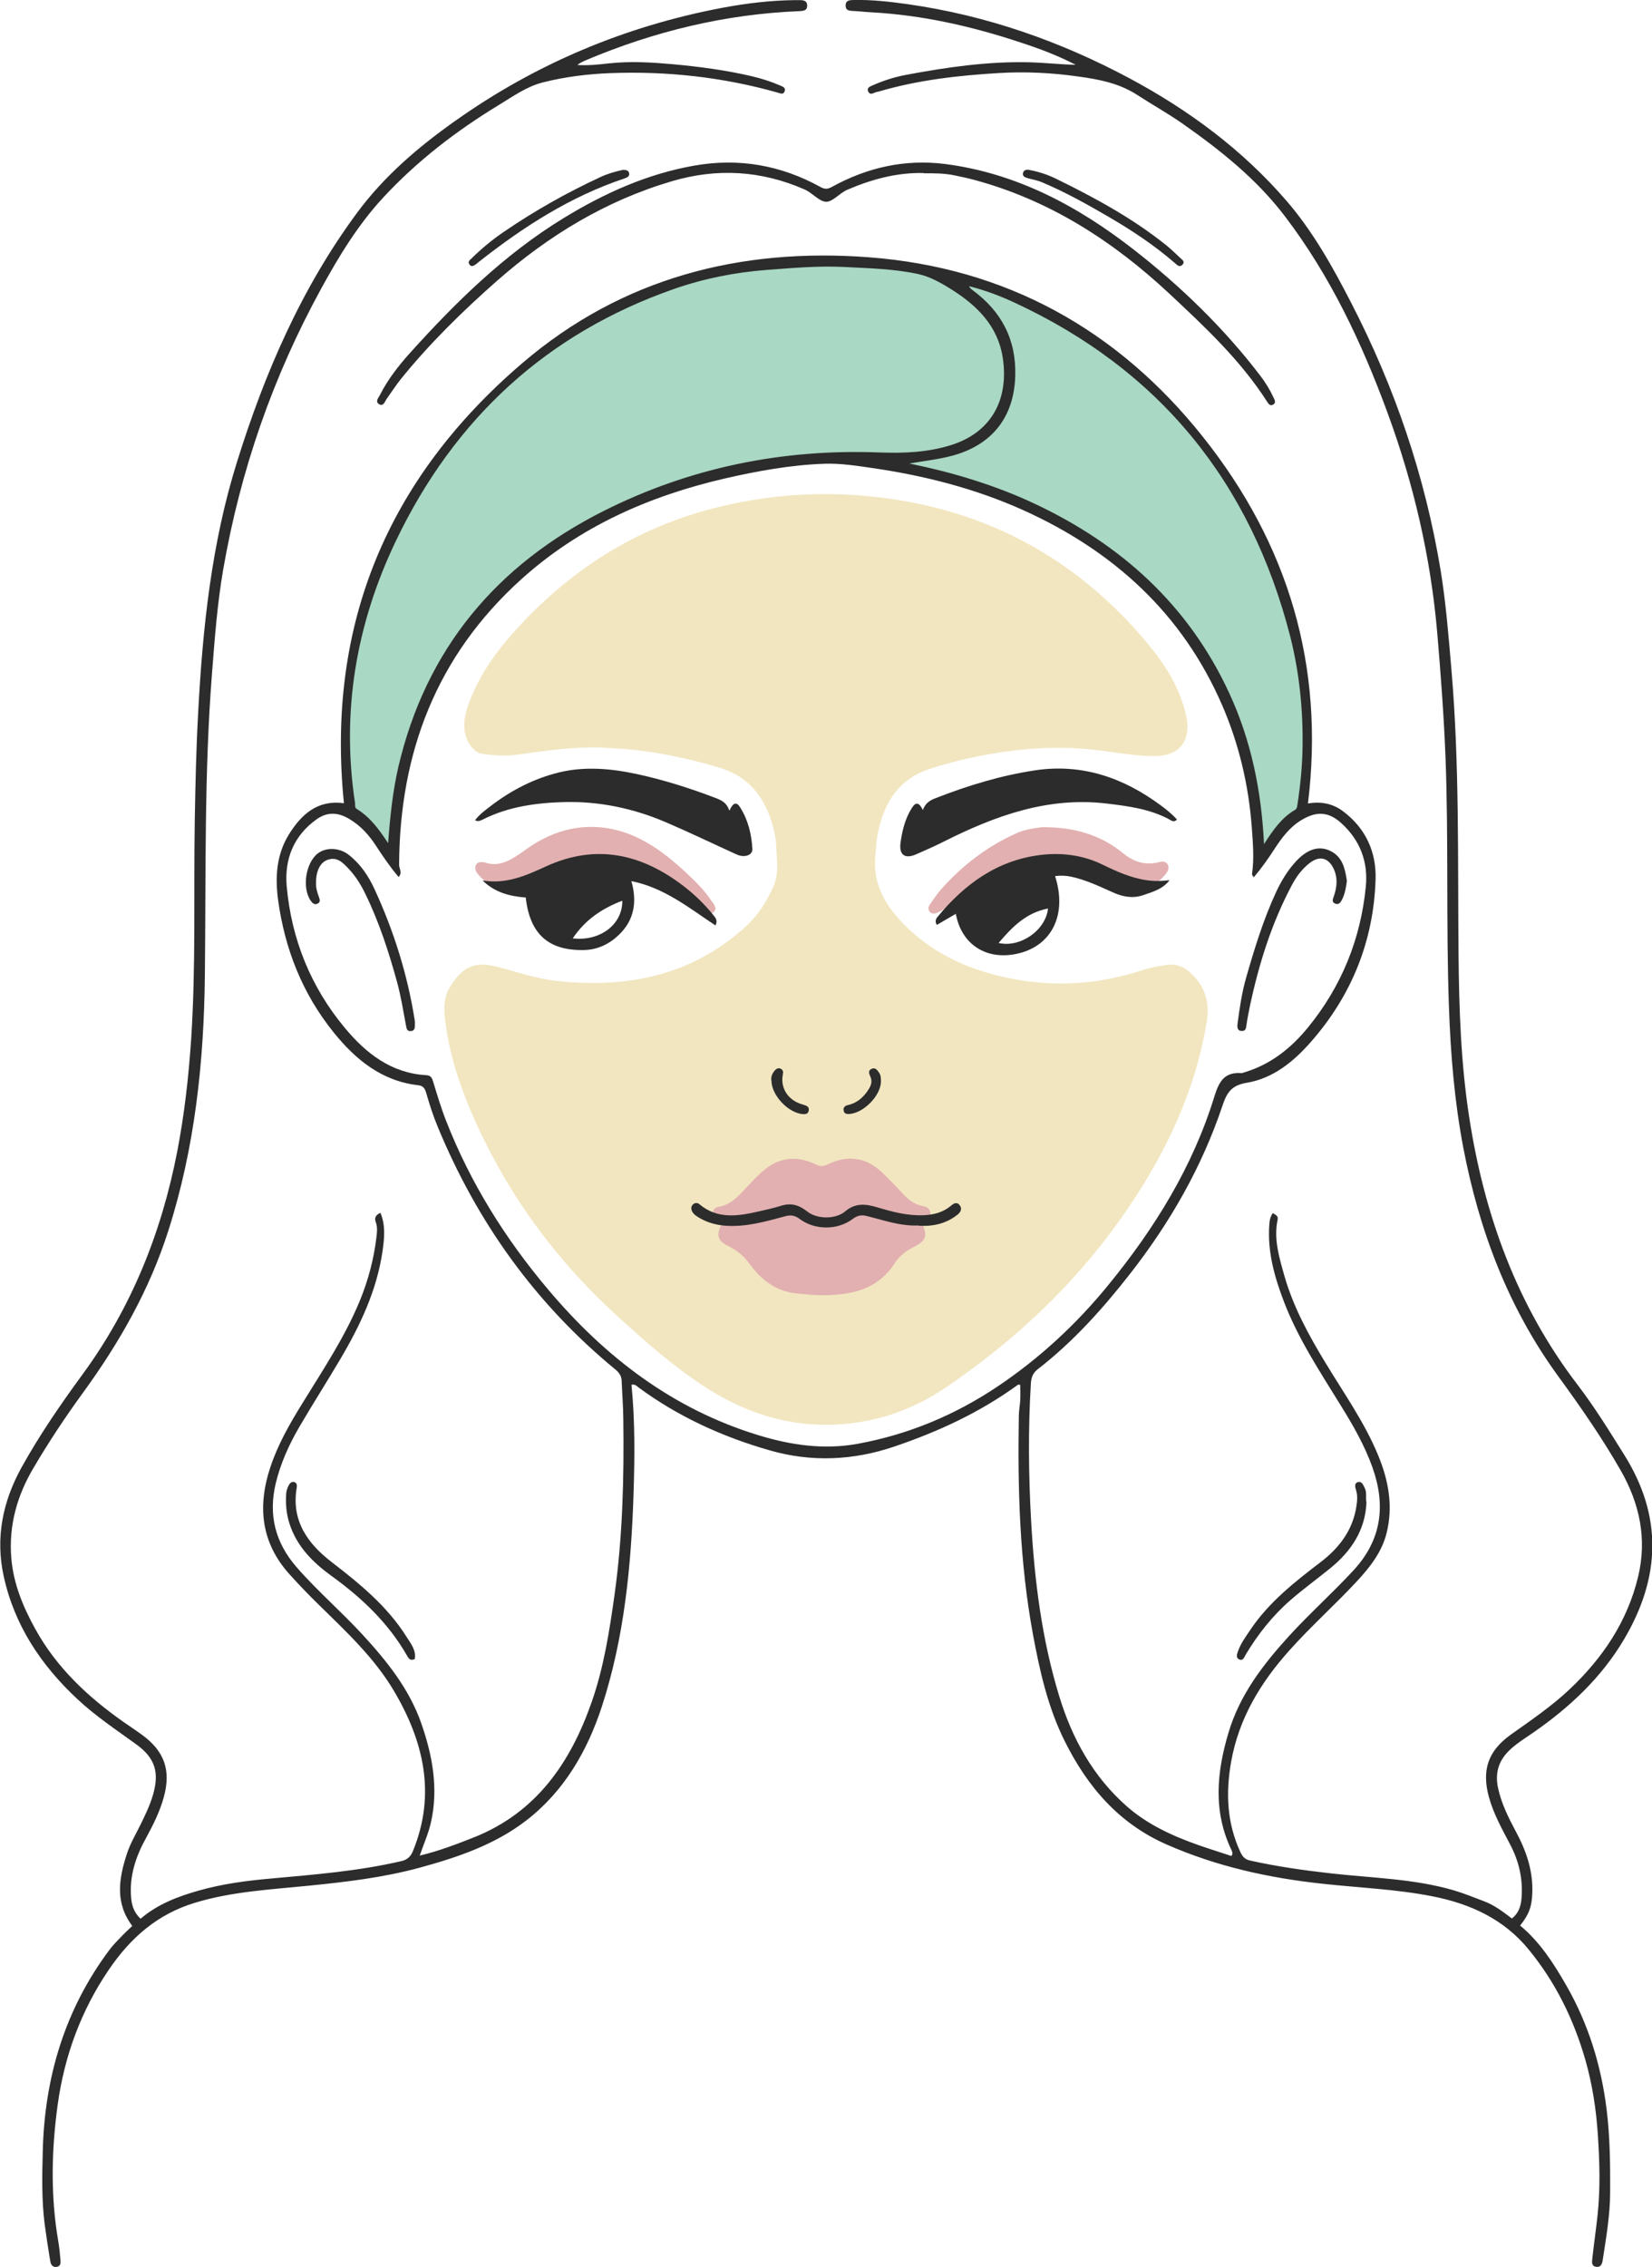 <?xml version="1.0" encoding="UTF-8"?>
<svg id="b" data-name="Calque 2" xmlns="http://www.w3.org/2000/svg" width="129.02" height="176.96" viewBox="0 0 129.02 176.96">
  <g id="c" data-name="OBJECTS">
    <g>
      <path d="M47.16,58.36c-2.3-.1-4.57.25-6.84.56-.9.12-1.78.05-2.67-.08-.69-.1-1.3-1.01-1.38-1.95-.07-.85.19-1.63.5-2.39.79-1.93,1.97-3.62,3.36-5.16,4.27-4.77,9.45-8.1,15.67-9.68,3.5-.89,7.09-1.25,10.7-1.03,9.14.56,16.79,4.21,22.78,11.19,1.53,1.78,2.85,3.71,3.36,6.07.36,1.65-.24,3.13-2.5,3.13-1.5,0-2.97-.29-4.44-.46-2.95-.36-5.86-.16-8.76.37-1.43.26-2.85.62-4.24,1.06-2.56.81-3.71,2.74-4.17,5.21-.09.47-.1.95-.15,1.43-.31,2.49.92,4.32,2.61,5.91,2.24,2.1,4.96,3.25,7.93,3.84,3.47.69,6.88.47,10.24-.63.65-.21,1.33-.35,2.01-.43.62-.08,1.18.09,1.66.49,1.25,1.06,1.68,2.38,1.41,3.99-.94,5.63-3.38,10.6-6.63,15.22-3.74,5.32-8.42,9.68-13.79,13.32-2.74,1.85-5.82,2.84-9.11,2.88-3.57.05-6.83-1.09-9.82-3.06-2.39-1.57-4.51-3.46-6.62-5.37-4.65-4.22-8.33-9.14-10.96-14.84-1.18-2.56-2.13-5.21-2.51-8.02-.13-.98-.23-1.98.37-2.93.98-1.55,1.89-1.99,3.7-1.52,1.55.4,3.06.93,4.67,1.1,5.48.58,10.5-.43,14.7-4.25.96-.87,1.64-1.96,2.17-3.15.43-.98.26-1.99.22-2.98-.04-1.05-.31-2.07-.75-3.04-.73-1.59-1.88-2.66-3.56-3.19-1.48-.46-2.99-.82-4.51-1.1-1.53-.29-3.08-.43-4.64-.5Z" fill="#f2e6c0"/>
      <g>
        <path d="M30.53,65.97c-.79-.26-.9-.93-1.27-1.33-.28-.3-.52-.72-.86-.86-.75-.31-.89-.91-.93-1.55-.14-1.86-.38-3.72-.29-5.59.23-4.56,1.17-8.96,2.95-13.17,1.38-3.27,3.23-6.27,5.43-9.07.86-1.09,1.79-2.13,2.76-3.1,1.52-1.51,3.15-2.92,4.93-4.16,2.97-2.07,6.14-3.72,9.6-4.81,2.26-.71,4.56-1.18,6.93-1.39,2.12-.19,4.23-.32,6.35-.24,1.94.08,3.91.13,5.8.58,1.3.31,2.45,1.09,3.54,1.9,1.95,1.45,3.13,3.38,3.08,5.81-.08,3.41-1.42,5.12-4.79,6.03-1.21.33-2.45.44-3.7.42-1.42-.03-2.85.05-4.27-.02-2.02-.09-3.98.27-5.95.59-2.88.47-5.72,1.14-8.46,2.18-3.43,1.29-6.67,2.93-9.55,5.23-1.15.93-2.31,1.85-3.32,2.93-2.65,2.82-4.73,6.01-6.11,9.65-.9,2.39-1.44,4.86-1.76,7.38-.1.8-.29,1.62-.12,2.59Z" fill="#a9d8c4"/>
        <path d="M98.59,65.85c-.11-2.85-.59-5.62-1.42-8.32-.64-2.09-1.52-4.08-2.66-5.95-1.36-2.23-2.93-4.31-4.85-6.09-2.88-2.68-6.12-4.81-9.74-6.37-2.49-1.07-5.04-1.87-7.66-2.51-.31-.07-.61-.15-.92-.2-.16-.03-.34,0-.32-.25.02-.2.18-.16.31-.17,1-.12,2.01-.26,2.98-.55,2.88-.89,4.66-2.64,4.84-5.89.13-2.4-.69-4.4-2.39-6.06-.29-.28-.64-.5-.97-.73-.16-.12-.29-.23-.19-.5.59-.13,1.11.21,1.63.4,2.74,1.03,5.37,2.29,7.79,3.96,1.73,1.2,3.37,2.5,4.91,3.95,2.44,2.29,4.52,4.87,6.28,7.7,1.83,2.93,3.2,6.07,4.17,9.39.54,1.84.95,3.7,1.19,5.59.24,1.94.4,3.9.29,5.87-.07,1.28-.27,2.56-.39,3.84-.02.2-.06.35-.25.45-.93.47-1.48,1.31-2.05,2.12-.14.19-.21.41-.58.33Z" fill="#a9d8c4"/>
        <path d="M72.01,95.53c.44.9.32,1.32-.57,1.77-.63.32-1.17.7-1.56,1.3-1.41,2.19-3.61,2.54-5.96,2.5-.53,0-1.05-.08-1.58-.12-1.66-.12-2.86-1.03-3.8-2.32-.44-.61-.98-1.06-1.66-1.39-.85-.42-.96-.87-.51-1.74-.14-.1-.3-.19-.43-.31-.4-.38-.34-.92.18-1.01,1.16-.21,1.75-1.1,2.48-1.84.75-.77,1.48-1.56,2.6-1.83.9-.21,1.73-.02,2.52.36.32.15.56.17.89.01,1.62-.8,3.1-.58,4.39.72.5.5,1.01,1,1.49,1.53.41.45.86.82,1.47.96.32.07.65.13.7.54.05.38-.2.58-.5.74-.06.03-.1.09-.14.13Z" fill="#e2b0b0"/>
        <path d="M37.8,67.3c1.27.49,2.29-.29,3.36-1.05,2.16-1.53,4.6-2.11,7.16-1.41,1.96.54,3.61,1.76,5.11,3.14.77.71,1.54,1.45,2.13,2.34.18.27.52.58.15.9-.31.27-.65.04-.94-.15-2.11-1.4-4.37-2.49-6.82-3.14-1.84-.49-3.61-.43-5.27.66-.68.45-1.44.76-2.26.94-1.09.24-2.56-.54-3.17-1.4-.14-.2-.19-.42-.06-.64.1-.18.28-.22.63-.18Z" fill="#e2b0b0"/>
        <path d="M81.44,64.57c2.52-.01,4.56.63,6.31,2.06.85.69,1.75.94,2.81.66.23-.06.47-.06.62.17.17.28.05.52-.13.75-.86,1.12-2.33,1.58-3.68,1.16-.55-.17-1.07-.41-1.55-.73-1.85-1.25-3.83-1.23-5.86-.61-2.27.69-4.39,1.7-6.36,3.01-.13.09-.28.16-.42.22-.2.08-.42.09-.57-.09-.15-.18-.11-.39.02-.57.26-.37.51-.76.81-1.11,1.67-1.9,3.63-3.41,5.95-4.45.75-.34,1.54-.4,2.06-.48Z" fill="#e2b0b0"/>
      </g>
      <g>
        <path d="M49.32,108.1c.28,2.84.25,5.66.16,8.48-.18,5.64-.72,11.25-2.48,16.65-1.14,3.47-2.94,6.59-5.89,8.87-2.47,1.91-5.39,2.89-8.36,3.7-2.84.77-5.74,1.11-8.65,1.4-2.97.3-5.97.45-8.87,1.33-2.95.89-5.05,2.75-6.74,5.24-2.18,3.21-3.47,6.76-3.99,10.56-.48,3.52-.56,7.08.05,10.62.08.47.13.95.17,1.43.02.25.04.54-.32.58-.33.03-.44-.23-.48-.48-.16-.97-.31-1.94-.44-2.92-.23-1.87-.19-3.76-.14-5.64.14-5.73,1.71-11.01,5.16-15.65.27-.37.59-.7.91-1.03.3-.32.62-.61.92-.9-1.37-1.81-1.04-3.71-.43-5.6.26-.82.72-1.58,1.1-2.36.36-.74.72-1.48.95-2.28.51-1.76.16-2.88-1.33-3.95-1.56-1.13-3.17-2.2-4.58-3.52-2.85-2.66-4.93-5.78-5.76-9.63-.64-2.97-.07-5.77,1.38-8.41,1.42-2.57,3.09-4.99,4.82-7.35,3.8-5.2,6.12-11,7.35-17.29.57-2.93.9-5.87,1.1-8.84.37-5.67.19-11.34.28-17.01.05-2.84.11-5.69.27-8.53.35-6.59,1.04-13.14,3.02-19.48,2.17-6.97,5.04-13.61,9.41-19.51,2.09-2.82,4.75-5.1,7.61-7.12,6.31-4.48,13.29-7.41,20.89-8.85,1.87-.35,3.76-.58,5.67-.6.11,0,.23,0,.34,0,.32,0,.63.03.62.45-.01.38-.31.39-.6.41-5.8.23-11.35,1.58-16.68,3.83-.23.1-.45.2-.67.37.82.06,1.65-.03,2.45-.12,1.71-.19,3.4-.08,5.08.07,2.04.19,4.08.46,6.09.93.76.18,1.49.41,2.21.72.2.09.48.17.35.48-.11.26-.32.14-.53.08-4.28-1.21-8.65-1.69-13.09-1.52-1.78.07-3.55.29-5.28.73-1.27.33-2.31,1.09-3.4,1.75-3.33,2.02-6.4,4.38-9.05,7.24-1.96,2.12-3.45,4.57-4.83,7.09-3.78,6.89-6.32,14.21-7.66,21.95-.46,2.66-.66,5.36-.87,8.06-.62,7.86-.47,15.74-.56,23.61-.07,6.76-.78,13.44-2.85,19.92-1.47,4.62-3.83,8.76-6.67,12.66-1.38,1.89-2.67,3.84-3.86,5.86-1.29,2.17-1.94,4.5-1.74,7.02.16,2,.91,3.81,1.87,5.55,1.67,3.03,4.11,5.31,6.9,7.27.49.34.99.67,1.47,1.02,1.73,1.28,2.24,2.76,1.68,4.82-.3,1.11-.81,2.14-1.36,3.15-.82,1.47-1.35,3.01-1.2,4.72.05.61.22,1.16.74,1.65,1.31-1.13,2.89-1.73,4.51-2.19,1.85-.53,3.75-.78,5.67-.95,3.42-.31,6.84-.58,10.19-1.36.47-.11.73-.36.91-.81,1.81-4.44.82-8.56-1.49-12.47-1.53-2.59-3.74-4.64-5.87-6.73-.79-.77-1.55-1.56-2.29-2.38-2.23-2.48-2.51-5.29-1.5-8.35.59-1.78,1.51-3.39,2.49-4.97,1.62-2.64,3.35-5.21,4.53-8.1.64-1.58,1.07-3.21,1.27-4.9.05-.39.09-.79-.05-1.16-.13-.35-.02-.55.36-.74.41.97.31,1.98.17,2.96-.44,3.09-1.76,5.86-3.33,8.51-1.04,1.76-2.14,3.48-3.17,5.24-.81,1.39-1.47,2.85-1.85,4.43-.58,2.46-.03,4.61,1.63,6.52,1.63,1.87,3.52,3.49,5.2,5.32,1.89,2.06,3.62,4.22,4.55,6.9.87,2.5,1.34,5.06.75,7.69-.19.86-.56,1.68-.88,2.61,1.51-.36,2.88-.89,4.25-1.43,4.86-1.94,7.52-5.82,9.17-10.53.96-2.73,1.4-5.59,1.8-8.44.63-4.53.74-9.09.68-13.66-.01-1.01-.09-2.02-.13-3.02-.02-.36-.19-.62-.48-.86-6.26-5.14-10.82-11.52-13.9-18.99-.35-.84-.63-1.72-.88-2.59-.11-.38-.24-.58-.66-.62-2.84-.33-4.88-2.02-6.58-4.13-2.43-3.01-3.81-6.51-4.33-10.32-.24-1.76-.14-3.53.84-5.12.99-1.59,2.25-2.72,4.3-2.44-1.4-13.92,3.4-25.35,13.94-34.36,7.77-6.65,17.02-9.01,27.02-8.26,10.71.8,19.47,5.64,26.15,14.05,6.64,8.35,9.5,17.85,8.18,28.59,1.01-.17,1.93,0,2.73.6,1.79,1.34,2.63,3.2,2.55,5.37-.16,4.79-1.88,9.03-5.04,12.63-1.34,1.53-2.95,2.86-5.01,3.2-1.21.2-1.56.76-1.91,1.8-1.61,4.79-4.09,9.12-7.21,13.11-2.14,2.74-4.45,5.31-7.21,7.45-.39.3-.51.65-.54,1.12-.22,3.58-.18,7.16.02,10.73.26,4.63.83,9.21,2.19,13.66,1.01,3.32,2.65,6.3,5.29,8.62,1.62,1.42,3.57,2.31,5.59,3.02.86.3,1.73.57,2.57.85.14-.19.07-.32.02-.44-1.46-3.02-1.17-6.08-.25-9.17.88-2.97,2.7-5.33,4.74-7.57,1.61-1.76,3.4-3.36,5.02-5.11,2.21-2.39,2.54-5.07,1.49-8.04-.62-1.74-1.54-3.33-2.51-4.89-1.6-2.6-3.29-5.15-4.39-8.01-.74-1.93-1.31-3.91-1.16-6.02.02-.32.06-.64.28-.94.18.15.44.18.37.52-.32,1.52.13,2.96.53,4.38.69,2.42,1.89,4.62,3.19,6.76,1.43,2.37,3.05,4.64,4.12,7.22.82,1.97,1.2,4,.67,6.11-.37,1.49-1.31,2.67-2.33,3.77-1.7,1.83-3.58,3.5-5.25,5.37-2.26,2.52-3.96,5.32-4.56,8.71-.43,2.43-.33,4.79.73,7.06.16.35.37.56.73.64,2.1.47,4.22.77,6.36,1.01,3.2.36,6.45.41,9.57,1.32.81.24,1.59.56,2.38.86.8.3,1.47.82,2.16,1.34.53-.42.7-.97.75-1.58.12-1.48-.19-2.87-.88-4.18-.63-1.2-1.29-2.38-1.66-3.69-.58-2.1-.1-3.6,1.67-4.88,1.57-1.12,3.17-2.2,4.58-3.52,2.61-2.45,4.56-5.33,5.4-8.85.7-2.93.12-5.68-1.36-8.27-1.46-2.55-3.14-4.97-4.87-7.34-3.92-5.37-6.19-11.4-7.43-17.87-.69-3.63-.99-7.3-1.12-10.99-.23-6.52-.02-13.04-.27-19.56-.13-3.21-.37-6.41-.64-9.6-.51-5.92-1.84-11.65-3.89-17.22-2-5.44-4.46-10.66-7.99-15.3-2.21-2.92-5.05-5.18-8.03-7.27-1.15-.8-2.37-1.48-3.54-2.24-1.41-.91-2.99-1.21-4.6-1.43-2.05-.29-4.11-.39-6.17-.27-3.17.19-6.32.54-9.38,1.44-.11.03-.23.04-.33.09-.21.1-.41.16-.52-.1-.12-.27.13-.37.31-.45.85-.38,1.75-.67,2.67-.84,3.15-.59,6.32-1.05,9.54-.98,1.23.03,2.45.17,3.69.2-1.38-.72-2.82-1.26-4.29-1.74-3.79-1.26-7.66-2.14-11.66-2.36-.46-.02-.91-.08-1.37-.1-.31-.02-.64,0-.65-.42,0-.43.32-.43.63-.44,1.43-.03,2.84.13,4.25.33,6.11.87,11.86,2.88,17.29,5.78,4.63,2.48,8.81,5.57,12.25,9.55,2.06,2.38,3.6,5.13,5.04,7.93,3.43,6.63,5.81,13.61,7.02,20.99.41,2.53.61,5.09.83,7.64.64,7.42.49,14.86.56,22.29.04,4.24.18,8.48.83,12.68,1.17,7.63,3.72,14.7,8.46,20.9,1.34,1.75,2.49,3.62,3.66,5.49,3.01,4.81,2.82,9.57-.02,14.38-1.78,3.01-4.26,5.32-7.1,7.29-.66.46-1.35.87-1.92,1.44-.81.81-1.07,1.77-.82,2.9.26,1.2.8,2.28,1.37,3.35.82,1.51,1.37,3.09,1.3,4.84-.04,1.04-.24,1.64-.95,2.53,1.55,1.28,2.62,2.96,3.61,4.68,1.73,3.02,2.73,6.27,3.15,9.72.26,2.13.28,4.25.27,6.39,0,1.79-.31,3.55-.58,5.32-.04.27-.13.58-.5.53-.4-.05-.34-.4-.31-.65.12-1.14.29-2.27.41-3.4.22-2.08.16-4.16.02-6.25-.13-2-.43-3.95-.98-5.87-.91-3.16-2.33-6.05-4.43-8.61-1.96-2.39-4.58-3.57-7.54-4.15-2.81-.55-5.68-.66-8.52-.97-4.21-.45-8.3-1.35-12.19-3.06-3.75-1.64-6.21-4.52-7.99-8.1-1.31-2.64-1.94-5.46-2.47-8.32-1.04-5.64-1.2-11.34-1.1-17.06,0-.41.09-.82.11-1.23.02-.39,0-.78,0-1.18-.07,0-.15-.03-.19,0-2.95,2.15-6.2,3.65-9.65,4.82-3.24,1.1-6.51,1.22-9.71.3-3.68-1.05-7.17-2.63-10.28-4.93-.12-.09-.22-.24-.51-.2ZM97.91,68.48c-.07-.13-.14-.19-.13-.24.18-1.23.07-2.46-.02-3.7-.25-3.29-1-6.46-2.31-9.49-3.11-7.17-8.49-12.04-15.52-15.22-3.76-1.69-7.71-2.7-11.77-3.29-1.24-.18-2.5-.38-3.75-.34-2.65.09-5.27.57-7.84,1.16-5.9,1.37-11.32,3.76-15.87,7.87-6.6,5.96-9.49,13.51-9.53,22.29,0,.29.28.6-.04.94-.67-.79-1.23-1.62-1.78-2.46-.54-.83-1.19-1.55-2.07-2.07-.9-.54-1.74-.56-2.56.03-1.78,1.27-2.51,3.1-2.33,5.21.37,4.14,1.88,7.88,4.55,11.08,1.64,1.97,3.62,3.53,6.36,3.68.35.02.44.22.53.51.31,1.02.62,2.06,1.01,3.05,1.89,4.84,4.61,9.19,7.96,13.16,4.45,5.28,9.74,9.34,16.42,11.38,2.54.78,5.13,1.16,7.79.67,3.97-.73,7.62-2.26,10.96-4.51,3.25-2.19,6.1-4.83,8.59-7.88,3.63-4.44,6.6-9.24,8.29-14.74.36-1.16.79-1.9,2.1-1.8.09,0,.18-.05.26-.07,2.03-.61,3.62-1.88,4.93-3.48,2.62-3.2,4.13-6.9,4.53-11.02.19-1.92-.45-3.62-1.91-4.94-.99-.9-1.91-.95-3.06-.28-.95.55-1.57,1.39-2.15,2.27-.49.76-1.01,1.5-1.62,2.22ZM30.31,65.84c.16-2.11.36-4.06.8-5.97,2.16-9.23,7.69-15.79,16.05-19.99,6.75-3.39,13.96-4.85,21.52-4.56,1.88.07,3.75,0,5.58-.57,3.15-.98,4.54-3.54,4.06-6.79-.38-2.53-2.03-4.13-4.08-5.41-.8-.5-1.63-.96-2.54-1.16-1.9-.41-3.86-.45-5.79-.55-2.01-.1-4.02.08-6.03.23-2.48.19-4.89.67-7.22,1.48-10,3.49-17.18,10.16-21.73,19.65-3.11,6.49-4.29,13.33-3.2,20.5.02.15-.04.34.12.44,1.04.63,1.74,1.58,2.47,2.69ZM98.72,65.89c.74-1.15,1.4-2.08,2.42-2.67.16-.09.16-.25.19-.42.23-1.5.38-3,.4-4.52.04-2.9-.25-5.77-.96-8.58-3.09-12.06-10.2-20.82-21.54-26.08-1.12-.52-2.28-.96-3.55-1.28.07.11.09.15.12.18.05.05.11.09.16.13,2.27,1.67,3.42,3.87,3.33,6.72-.1,3.18-1.79,5.34-4.87,6.19-1.06.29-2.16.41-3.4.62,1.8.38,3.42.78,5.01,1.29,1.62.51,3.2,1.11,4.73,1.83,6.79,3.18,12.07,7.93,15.25,14.82,1.69,3.66,2.5,7.54,2.71,11.76Z" fill="#2c2c2c"/>
        <path d="M72.16,13.51c-2.05-.06-4.05.47-5.98,1.3-.61.26-1.15.96-1.67.94-.53-.02-1.06-.69-1.67-.96-3.38-1.48-6.83-1.69-10.38-.64-5.15,1.52-9.61,4.23-13.62,7.75-2.69,2.37-5.25,4.87-7.51,7.66-.4.5-.75,1.04-1.12,1.56-.15.21-.25.61-.57.45-.4-.21-.06-.53.05-.77.6-1.17,1.4-2.21,2.27-3.18,3.6-4,7.42-7.76,12.05-10.59,3.19-1.95,6.56-3.47,10.26-4.11,3.46-.6,6.74-.02,9.81,1.68.37.2.57.16.91-.02,2.74-1.51,5.69-2.17,8.8-1.78,5.57.71,10.36,3.27,14.71,6.65,3.7,2.88,7.07,6.14,9.93,9.88.4.53.75,1.09,1.03,1.7.09.18.22.4-.02.55-.25.15-.38-.07-.49-.24-2.08-3.24-4.87-5.84-7.65-8.44-4.4-4.1-9.35-7.28-15.22-8.86-.51-.14-1.02-.24-1.53-.35-.77-.16-1.55-.17-2.4-.16Z" fill="#2c2c2c"/>
        <path d="M32.39,129.51c-.36.16-.47-.05-.59-.25-1.46-2.56-3.54-4.53-5.91-6.24-1.46-1.06-2.72-2.31-3.29-4.11-.24-.76-.3-1.52-.25-2.3.01-.22.09-.45.19-.65.08-.16.23-.33.44-.27.22.06.22.28.19.46-.43,2.57.87,4.36,2.75,5.8,2.19,1.69,4.31,3.42,5.81,5.79.34.54.79,1.07.66,1.77Z" fill="#2c2c2c"/>
        <path d="M106.72,117.25c-.08,2.18-1.18,3.83-2.83,5.17-1.03.84-2.11,1.62-3.11,2.49-1.39,1.21-2.53,2.65-3.48,4.23-.12.2-.21.55-.53.39-.28-.14-.15-.44-.07-.67.22-.61.61-1.12.96-1.65,1.45-2.15,3.45-3.72,5.48-5.27,1.44-1.1,2.5-2.47,2.79-4.33.07-.43.11-.85-.02-1.28-.07-.23-.17-.56.16-.64.28-.07.39.22.51.45.18.36.07.72.13,1.11Z" fill="#2c2c2c"/>
        <path d="M48.6,13.27c.3-.02.51.03.54.28.03.22-.17.31-.34.37-4.24,1.41-7.92,3.78-11.4,6.52-.07.06-.14.12-.21.17-.17.11-.35.28-.53.03-.15-.21.03-.34.16-.46.78-.77,1.63-1.47,2.54-2.09,2.4-1.64,4.92-3.06,7.56-4.28.56-.26,1.15-.42,1.68-.54Z" fill="#2c2c2c"/>
        <path d="M80.35,13.26c.79.14,1.48.38,2.14.7,3.02,1.48,5.97,3.08,8.6,5.19.37.3.72.64,1.07.97.15.15.43.3.18.55-.23.24-.43-.01-.59-.14-1.58-1.37-3.31-2.52-5.11-3.57-1.71-1-3.45-1.97-5.28-2.74-.33-.14-.7-.2-1.05-.3-.22-.06-.48-.13-.41-.43.06-.24.3-.25.44-.24Z" fill="#2c2c2c"/>
        <path d="M55.88,72.24c-2.05-1.35-3.98-2.94-6.57-3.46.46,1.61.23,3.05-.99,4.21-.75.71-1.65,1.15-2.71,1.17-2.77.06-4.23-1.24-4.55-4.1-1.25-.09-2.43-.4-3.37-1.33,1.81.31,3.38-.37,4.93-1.09,3.92-1.8,7.47-1,10.77,1.53.86.66,1.63,1.41,2.31,2.25.17.22.38.41.18.82ZM44.73,73.25c2.16.25,3.9-1.11,3.87-2.94-1.56.6-2.88,1.46-3.87,2.94Z" fill="#2c2c2c"/>
        <path d="M74.66,71.33c-.5.29-.99.57-1.49.87-.17-.26-.09-.45.06-.64,2.11-2.55,4.66-4.41,8.03-4.82,1.66-.2,3.28,0,4.82.74,1.11.54,2.23,1.05,3.47,1.23.6.09,1.18.07,1.79,0-.52.69-1.31.91-2.07,1.17-.8.27-1.58.13-2.33-.21-1.06-.47-2.11-.98-3.26-1.23-.42-.09-.85-.11-1.28-.05.95,2.95-.21,5.39-2.84,6.03-2.46.6-4.47-.65-4.91-3.09ZM77.99,73.61c1.71.39,3.68-1,3.86-2.69-1.68.32-2.78,1.41-3.86,2.69Z" fill="#2c2c2c"/>
        <path d="M72.07,63.24c.21-.58.59-.78,1.04-.95,2.51-.98,5.08-1.76,7.75-2.16,3.64-.54,6.86.57,9.77,2.72.46.34.91.69,1.29,1.13-.26.26-.47.05-.66-.05-1.53-.8-3.2-1.01-4.87-1.21-4.57-.53-8.67.96-12.65,2.96-.71.36-1.44.68-2.17,1-.89.4-1.37.06-1.24-.89.13-.95.36-1.89.88-2.71.31-.5.57-.46.87.16Z" fill="#2c2c2c"/>
        <path d="M56.98,63.25c.29-.62.55-.67.83-.22.62.99.89,2.1.95,3.25.02.48-.62.7-1.23.42-1.85-.84-3.67-1.72-5.54-2.52-2.52-1.08-5.19-1.64-7.92-1.57-2.18.06-4.36.35-6.36,1.36-.19.09-.36.19-.61.06.35-.47.82-.8,1.26-1.14,1.6-1.22,3.38-2.13,5.32-2.6,2-.48,4.04-.3,6.04.13,2.1.45,4.14,1.1,6.14,1.86.47.18.89.36,1.09.98Z" fill="#2c2c2c"/>
        <path d="M71.74,95.66c-1.43.07-2.74-.42-4.06-.74-.43-.11-.75-.02-1.08.23-1.18.89-2.96.89-4.15,0-.33-.25-.65-.33-1.08-.22-1.54.41-3.08.87-4.72.75-.79-.06-1.53-.28-2.19-.71-.17-.11-.34-.24-.42-.44-.08-.19-.07-.36.08-.51.16-.14.34-.15.5-.02,1.4,1.18,2.98.94,4.57.58.62-.14,1.25-.28,1.86-.47.76-.23,1.38-.03,1.98.45.77.62,2.22.64,2.98,0,.77-.66,1.58-.59,2.45-.33,1.21.36,2.42.69,3.7.63.78-.04,1.49-.22,2.1-.73.23-.2.48-.34.7-.04.2.27.06.54-.17.72-.91.73-1.96.94-3.06.87Z" fill="#2c2c2c"/>
        <path d="M24.69,68.91c-.04.37.09.76.23,1.15.07.18.1.38-.12.48-.23.11-.38-.02-.52-.21-.71-.99-.42-2.97.54-3.71.64-.5,1.71-.46,2.43.12.9.71,1.53,1.64,2,2.67,1.51,3.27,2.58,6.68,3.14,10.24.01.09.01.18.01.27,0,.26.03.55-.33.57-.31.02-.32-.24-.37-.48-.21-1.12-.39-2.25-.69-3.35-.65-2.36-1.4-4.68-2.48-6.89-.34-.7-.75-1.37-1.29-1.94-.44-.46-.88-.97-1.63-.72-.6.2-.93.86-.93,1.8Z" fill="#2c2c2c"/>
        <path d="M105.19,68.75c-.06.53-.15,1-.36,1.44-.12.24-.27.48-.57.34-.29-.13-.15-.37-.08-.59.24-.71.31-1.43-.03-2.14-.41-.85-1.09-1.02-1.84-.45-.61.46-1.07,1.08-1.42,1.75-1.58,2.97-2.57,6.14-3.27,9.42-.1.49-.2.98-.27,1.48-.04.24-.05.49-.36.48-.36,0-.37-.3-.34-.56.16-1.22.34-2.44.68-3.63.65-2.26,1.34-4.51,2.33-6.65.42-.9.93-1.74,1.61-2.46.85-.89,1.72-1.17,2.58-.78,1.02.47,1.19,1.42,1.34,2.34Z" fill="#2c2c2c"/>
        <path d="M60.24,84.34c-.04-.28.07-.55.28-.79.14-.15.31-.22.49-.1.15.09.17.23.13.42-.2,1.01.34,1.91,1.33,2.28.15.05.31.09.46.15.21.08.28.24.22.44-.06.22-.24.24-.44.23-1.14-.08-2.46-1.47-2.46-2.62Z" fill="#2c2c2c"/>
        <path d="M68.8,84.46c-.04,1.09-1.35,2.42-2.46,2.5-.19.01-.38,0-.44-.22-.08-.28.08-.43.34-.48.61-.14,1.07-.5,1.43-.98.26-.36.53-.75.3-1.25-.1-.22-.19-.46.09-.59.29-.14.45.08.6.3.15.23.14.47.14.72Z" fill="#2c2c2c"/>
      </g>
    </g>
  </g>
</svg>